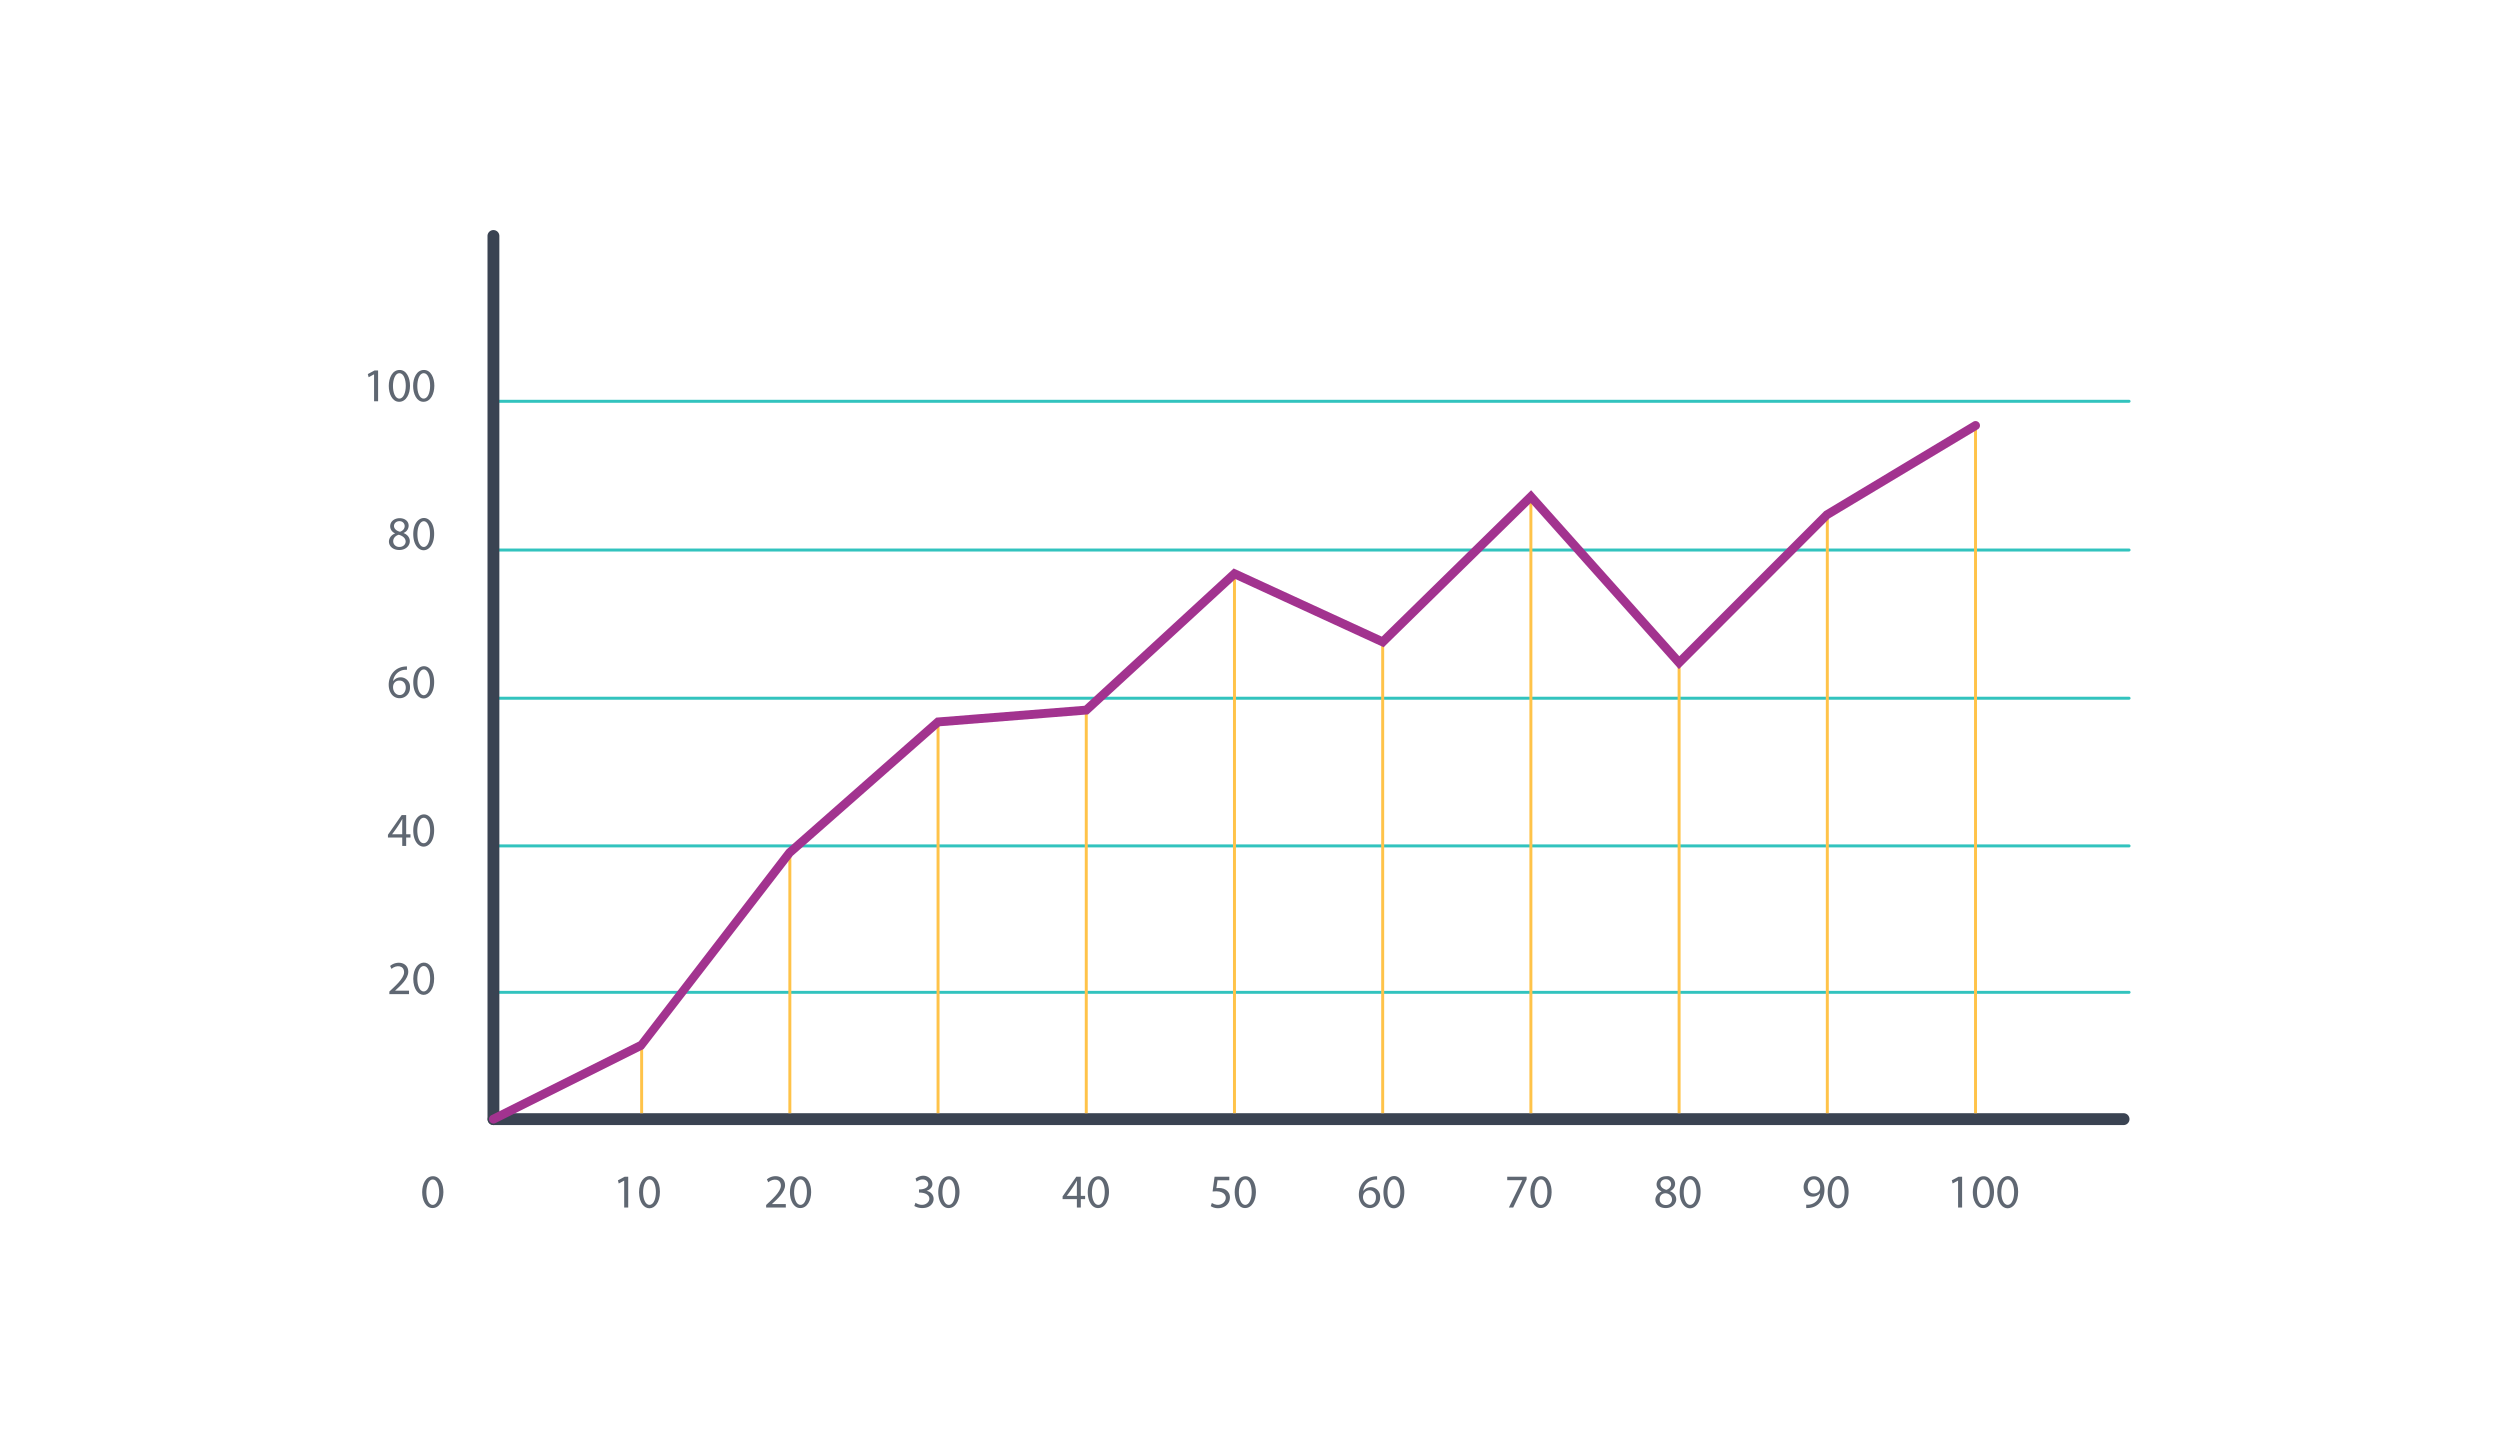 <svg xmlns="http://www.w3.org/2000/svg" xmlns:xlink="http://www.w3.org/1999/xlink" width="435" height="250" viewBox="0 0 435 250"><defs><clipPath id="clip-path"><rect id="Rectangle_1318" data-name="Rectangle 1318" width="306.719" height="170.243" fill="none"></rect></clipPath></defs><g id="chart_2" data-name="chart 2" transform="translate(-1535 -2897.914)"><rect id="Rectangle_809" data-name="Rectangle 809" width="435" height="250" transform="translate(1535 2897.914)" fill="#fff"></rect><g id="Group_2905" data-name="Group 2905" transform="translate(1599 2937.914)"><g id="Group_2904" data-name="Group 2904" transform="translate(0)" clip-path="url(#clip-path)"><path id="Path_1275" data-name="Path 1275" d="M295.383,64.695H10.679a.258.258,0,1,1,0-.516h284.7a.258.258,0,1,1,0,.516" transform="translate(11.078 68.227)" fill="#32c3be"></path><path id="Path_1276" data-name="Path 1276" d="M295.383,52.347H10.679a.258.258,0,0,1,0-.516h284.7a.258.258,0,1,1,0,.516" transform="translate(11.078 55.1)" fill="#32c3be"></path><path id="Path_1277" data-name="Path 1277" d="M295.383,39.891H10.679a.258.258,0,0,1,0-.516h284.7a.258.258,0,1,1,0,.516" transform="translate(11.078 41.859)" fill="#32c3be"></path><path id="Path_1278" data-name="Path 1278" d="M295.383,27.391H10.679a.258.258,0,0,1,0-.516h284.7a.258.258,0,1,1,0,.516" transform="translate(11.078 28.57)" fill="#32c3be"></path><path id="Path_1279" data-name="Path 1279" d="M295.383,14.847H10.679a.258.258,0,0,1,0-.516h284.7a.258.258,0,1,1,0,.516" transform="translate(11.078 15.235)" fill="#32c3be"></path><path id="Path_1280" data-name="Path 1280" d="M1.816,67.282v-.446c.825-.8,2.554-2.238,2.564-3.357,0-1.207-1.314-1.337-2.2-.594l-.231-.512c1.174-.988,3.159-.654,3.159,1.015,0,1.24-1.345,2.414-2.276,3.274v.017H5.239v.6ZM9.61,64.544c0,3.784-3.6,3.835-3.635.074,0-3.664,3.635-3.831,3.635-.074M7.789,66.812c1.492,0,1.5-4.421.008-4.421-1.471,0-1.5,4.421-.008,4.421" transform="translate(1.931 65.696)" fill="#5f6772"></path><path id="Path_1281" data-name="Path 1281" d="M4.186,54.782V53.323H1.7v-.479L4.087,49.42h.784v3.334h.751v.569H4.871v1.459Zm0-2.028c0-.714-.012-1.981.025-2.632H4.186A22.39,22.39,0,0,1,2.43,52.737v.017Zm5.552-.71c0,3.784-3.6,3.835-3.635.074,0-3.664,3.635-3.831,3.635-.074M7.916,54.312c1.492,0,1.5-4.421.008-4.421-1.471,0-1.5,4.421-.008,4.421" transform="translate(1.803 52.407)" fill="#5f6772"></path><path id="Path_1282" data-name="Path 1282" d="M4.935,37.432a2.226,2.226,0,0,0-2.41,1.939h.025a1.627,1.627,0,0,1,2.913,1.112,1.794,1.794,0,0,1-1.782,1.89c-2.781,0-2.688-5.535,1.254-5.535ZM3.623,39.3c-1.611,0-1.347,2.515.058,2.515,1.322,0,1.5-2.515-.058-2.515m6.047.248c0,3.784-3.6,3.835-3.637.074,0-3.664,3.637-3.831,3.637-.074m-2.911.083c0,2.909,2.187,3.008,2.187-.05,0-3-2.187-2.923-2.187.05" transform="translate(1.873 39.119)" fill="#5f6772"></path><path id="Path_1283" data-name="Path 1283" d="M2.851,26.986l-.008-.025a1.326,1.326,0,0,1-.848-1.2c0-1.857,3.216-1.91,3.216-.107A1.363,1.363,0,0,1,4.328,26.9v.025c1.8.712,1.23,2.944-.743,2.944-2.028,0-2.449-2.156-.734-2.886m.644.231c-1.421.411-1.19,2.127.107,2.127,1.258,0,1.675-1.622-.107-2.127M3.7,26.7c1.238-.421.966-1.849-.091-1.849-1.079,0-1.475,1.43.091,1.849m5.948.347c0,3.784-3.6,3.835-3.637.074,0-3.664,3.637-3.831,3.637-.074m-2.911.083c0,2.909,2.187,3.008,2.187-.05,0-3-2.187-2.923-2.187.05" transform="translate(1.894 25.83)" fill="#5f6772"></path><path id="Path_1284" data-name="Path 1284" d="M1.087,12.581H1.071l-.93.5L0,12.53,1.17,11.9h.619v5.362h-.7Zm4.357,4.774c-2.37,0-2.449-5.541.091-5.541,2.424,0,2.43,5.541-.091,5.541m.041-.561c1.492,0,1.5-4.421.008-4.421-1.471,0-1.5,4.421-.008,4.421m4.192.561c-2.37,0-2.447-5.541.091-5.541,2.426,0,2.43,5.541-.091,5.541m.041-.561c1.492,0,1.5-4.421.008-4.421-1.471,0-1.5,4.421-.008,4.421" transform="translate(0 12.559)" fill="#5f6772"></path><path id="Path_1285" data-name="Path 1285" d="M294.8,76.563H11.126a1.032,1.032,0,0,1,0-2.063H294.8a1.032,1.032,0,0,1,0,2.063" transform="translate(10.731 79.199)" fill="#3a4352"></path><rect id="Rectangle_1308" data-name="Rectangle 1308" width="0.516" height="119.658" transform="translate(279.483 34.041)" fill="#ffc349"></rect><path id="Path_1286" data-name="Path 1286" d="M6.379,85.355c-2.37,0-2.447-5.541.091-5.541,2.426,0,2.43,5.541-.091,5.541M6.42,84.8c1.492,0,1.5-4.421.008-4.421-1.471,0-1.5,4.421-.008,4.421" transform="translate(4.873 84.848)" fill="#5f6772"></path><path id="Path_1287" data-name="Path 1287" d="M22.183,80.6h-.017l-.93.5-.142-.551,1.172-.627h.619v5.362h-.7Zm6.22,1.945c0,3.782-3.6,3.841-3.635.076,0-3.672,3.635-3.829,3.635-.076m-1.822,2.269c1.492,0,1.5-4.421.008-4.421-1.471,0-1.5,4.421-.008,4.421" transform="translate(22.424 84.831)" fill="#5f6772"></path><path id="Path_1288" data-name="Path 1288" d="M33.594,85.272v-.446c.827-.8,2.556-2.238,2.566-3.357,0-1.209-1.308-1.339-2.2-.594l-.231-.512c1.178-.99,3.159-.654,3.159,1.015,0,1.242-1.349,2.416-2.278,3.274v.017h2.41v.6Zm5.933.089c-2.37,0-2.447-5.541.091-5.541,2.426,0,2.43,5.541-.091,5.541m.041-.559c1.492,0,1.5-4.421.008-4.421-1.471,0-1.5,4.421-.008,4.421" transform="translate(35.713 84.843)" fill="#5f6772"></path><path id="Path_1289" data-name="Path 1289" d="M46.291,84.476c2.228,1.413,3.8-1.774.611-1.774v-.545c2.8,0,1.485-2.717-.411-1.36l-.19-.528c2.24-1.661,4.184,1.314,1.945,2.127v.017c1.77.357,1.638,2.985-.757,2.985a2.729,2.729,0,0,1-1.395-.361Zm5.76.922c-2.37,0-2.447-5.541.091-5.541,2.426,0,2.43,5.541-.091,5.541m.041-.559c1.492,0,1.5-4.421.008-4.421-1.471,0-1.5,4.421-.008,4.421" transform="translate(49.002 84.805)" fill="#5f6772"></path><path id="Path_1290" data-name="Path 1290" d="M61.085,85.267V83.806H58.6v-.479L60.986,79.9h.784v3.332h.751v.569H61.77v1.461Zm0-2.03c0-.712-.012-1.981.025-2.63h-.025a22.484,22.484,0,0,1-1.758,2.614v.017Zm3.689,2.119c-2.37,0-2.447-5.541.091-5.541,2.426,0,2.43,5.541-.091,5.541m.041-.559c1.492,0,1.5-4.421.008-4.421-1.471,0-1.5,4.421-.008,4.421" transform="translate(62.291 84.848)" fill="#5f6772"></path><path id="Path_1291" data-name="Path 1291" d="M74.32,80.515H72.275l-.208,1.378c1.228-.179,2.36.392,2.36,1.632,0,1.679-2.042,2.333-3.332,1.5l.182-.551c2.426,1.448,3.914-2.459.132-2l.347-2.573H74.32Zm2.732,4.84c-2.37,0-2.447-5.541.091-5.541,2.426,0,2.43,5.541-.091,5.541m.041-.559c1.492,0,1.5-4.421.008-4.421-1.471,0-1.5,4.421-.008,4.421" transform="translate(75.579 84.848)" fill="#5f6772"></path><path id="Path_1292" data-name="Path 1292" d="M86.756,80.434a2.225,2.225,0,0,0-2.41,1.937h.027a1.627,1.627,0,0,1,2.911,1.116A1.791,1.791,0,0,1,85.5,85.373c-2.785,0-2.674-5.533,1.254-5.533Zm-.206,3.093a1.121,1.121,0,0,0-2.144-.567,1.347,1.347,0,0,0,1.1,1.855c.627,0,1.048-.52,1.048-1.287m4.941-.982c0,3.782-3.6,3.841-3.635.076,0-3.672,3.635-3.829,3.635-.076m-1.822,2.269c1.492,0,1.5-4.421.008-4.421-1.471,0-1.5,4.421-.008,4.421" transform="translate(88.857 84.831)" fill="#5f6772"></path><path id="Path_1293" data-name="Path 1293" d="M99.476,79.9v.479l-2.333,4.883H96.39l2.327-4.743v-.016H96.1v-.6Zm2.451,5.451c-2.37,0-2.447-5.541.091-5.541,2.426,0,2.43,5.541-.091,5.541m.041-.559c1.492,0,1.5-4.421.008-4.421-1.471,0-1.5,4.421-.008,4.421" transform="translate(102.156 84.848)" fill="#5f6772"></path><path id="Path_1294" data-name="Path 1294" d="M109.66,82.487l-.008-.025c-1.465-.689-.928-2.63.809-2.63a1.335,1.335,0,0,1,.677,2.573v.027c1.8.712,1.23,2.942-.743,2.942-2.034,0-2.439-2.162-.734-2.886m1.824,1.4c0-1.327-2.144-1.537-2.144-.066-.062,1.331,2.144,1.374,2.144.066M110.51,82.2c1.238-.421.966-1.846-.091-1.846-1.079,0-1.475,1.43.091,1.846m5.948.347c0,3.782-3.6,3.841-3.635.076,0-3.672,3.635-3.829,3.635-.076m-1.822,2.269c1.492,0,1.5-4.421.008-4.421-1.471,0-1.5,4.421-.008,4.421" transform="translate(115.442 84.831)" fill="#5f6772"></path><path id="Path_1295" data-name="Path 1295" d="M121.548,84.773a2.163,2.163,0,0,0,2.416-1.97h-.025a1.577,1.577,0,0,1-1.261.576c-2.249,0-2.04-3.546.245-3.546,2.641,0,2.538,5.717-1.376,5.535Zm1.294-1.948c1.741,0,1.269-2.441.025-2.441-1.322,0-1.485,2.441-.025,2.441m6.08-.281c0,3.782-3.6,3.841-3.635.076,0-3.672,3.635-3.829,3.635-.076M127.1,84.814c1.492,0,1.5-4.421.008-4.421-1.471,0-1.5,4.421-.008,4.421" transform="translate(128.734 84.831)" fill="#5f6772"></path><path id="Path_1296" data-name="Path 1296" d="M134.684,80.6h-.016l-.93.5-.142-.551,1.172-.627h.619v5.362h-.7Zm4.357,4.774c-2.37,0-2.447-5.541.091-5.541,2.426,0,2.43,5.541-.091,5.541m.041-.559c1.492,0,1.5-4.421.008-4.421-1.471,0-1.5,4.421-.008,4.421m6.055-2.269c0,3.782-3.6,3.841-3.635.076,0-3.672,3.635-3.829,3.635-.076m-1.822,2.269c1.492,0,1.5-4.421.008-4.421-1.471,0-1.5,4.421-.008,4.421" transform="translate(142.021 84.831)" fill="#5f6772"></path><rect id="Rectangle_1309" data-name="Rectangle 1309" width="0.516" height="11.861" transform="translate(47.387 141.838)" fill="#ffc349"></rect><rect id="Rectangle_1310" data-name="Rectangle 1310" width="0.516" height="45.388" transform="translate(73.175 108.311)" fill="#ffc349"></rect><rect id="Rectangle_1311" data-name="Rectangle 1311" width="0.516" height="68.081" transform="translate(98.964 85.618)" fill="#ffc349"></rect><rect id="Rectangle_1312" data-name="Rectangle 1312" width="0.516" height="70.145" transform="translate(124.752 83.554)" fill="#ffc349"></rect><rect id="Rectangle_1313" data-name="Rectangle 1313" width="0.516" height="93.87" transform="translate(150.54 59.829)" fill="#ffc349"></rect><rect id="Rectangle_1314" data-name="Rectangle 1314" width="0.516" height="82.007" transform="translate(176.329 71.692)" fill="#ffc349"></rect><rect id="Rectangle_1315" data-name="Rectangle 1315" width="0.516" height="107.28" transform="translate(202.117 46.419)" fill="#ffc349"></rect><rect id="Rectangle_1316" data-name="Rectangle 1316" width="0.516" height="78.397" transform="translate(227.906 75.302)" fill="#ffc349"></rect><rect id="Rectangle_1317" data-name="Rectangle 1317" width="0.516" height="104.185" transform="translate(253.694 49.514)" fill="#ffc349"></rect><path id="Path_1297" data-name="Path 1297" d="M11.126,155.762a1.032,1.032,0,0,1-1.032-1.032V1.032a1.032,1.032,0,0,1,2.063,0v153.7a1.032,1.032,0,0,1-1.032,1.032" transform="translate(10.731 0)" fill="#3a4352"></path><path id="Path_1298" data-name="Path 1298" d="M10.995,138.362a.773.773,0,0,1-.347-1.465l25.63-12.816L61.957,90.7,88.04,67.725l25.78-2.061,25.97-23.895,25.772,11.854,25.989-25.467,25.782,28.877,25.209-25.209,25.939-15.591a.774.774,0,0,1,.794,1.329L243.487,33.036,217.269,59.287,191.477,30.4l-25.59,25.079-25.8-11.871L114.474,67.161l-25.8,2.065-25.6,22.525L37.128,125.385,11.339,138.28a.769.769,0,0,1-.345.083" transform="translate(10.864 17.142)" fill="#a2338f"></path></g></g></g></svg>